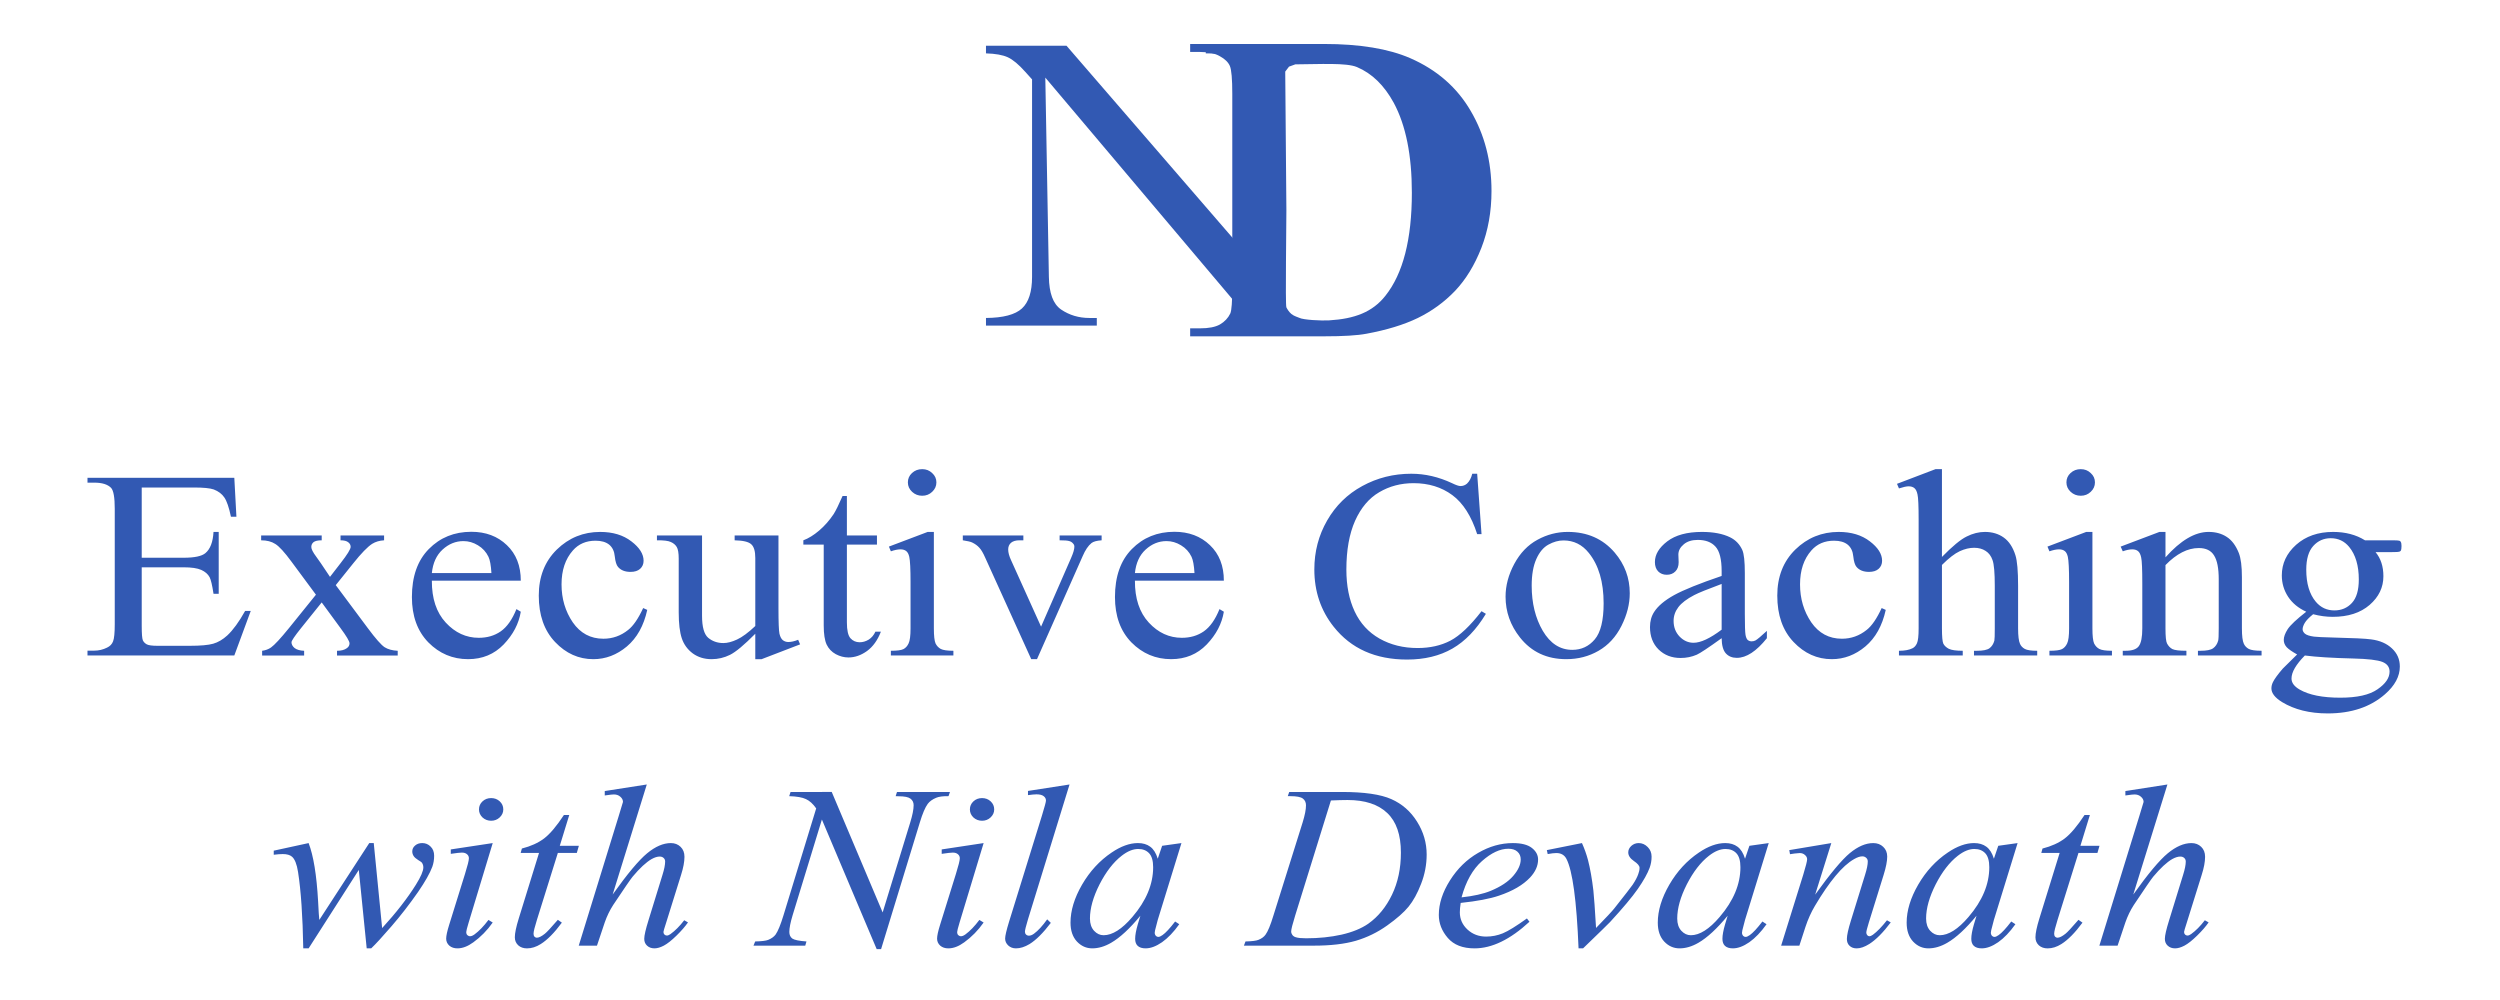 <?xml version="1.0" encoding="UTF-8" standalone="no"?>
<!-- Paste this directly into your HTML where you want the logo -->

<svg
   width="300"
   height="120"
   viewBox="400 60 300 290"
   version="1.1"
   id="svg4"
   sodipodi:docname="vector_logo.svg"
   inkscape:version="1.3.2 (091e20e, 2023-11-25, custom)"
   inkscape:export-filename="vector_logo.png"
   inkscape:export-xdpi="960"
   inkscape:export-ydpi="960"
   xmlns:inkscape="http://www.inkscape.org/namespaces/inkscape"
   xmlns:sodipodi="http://sodipodi.sourceforge.net/DTD/sodipodi-0.dtd"
   xmlns="http://www.w3.org/2000/svg"
   xmlns:svg="http://www.w3.org/2000/svg">
  <defs
     id="defs4" />
  <sodipodi:namedview
     id="namedview4"
     pagecolor="#ffffff"
     bordercolor="#000000"
     borderopacity="0.25"
     inkscape:showpageshadow="2"
     inkscape:pageopacity="0.0"
     inkscape:pagecheckerboard="0"
     inkscape:deskcolor="#d1d1d1"
     showgrid="false"
     inkscape:zoom="4.6766667"
     inkscape:cx="149.03778"
     inkscape:cy="52.280827"
     inkscape:window-width="1920"
     inkscape:window-height="1009"
     inkscape:window-x="-8"
     inkscape:window-y="-8"
     inkscape:window-maximized="1"
     inkscape:current-layer="svg4" />
  <style
     id="style1">
    .title { font-family: 'Cormorant Garamond', serif; fill: #3259B3; text-anchor: middle; }
    .n { font-size: 118px; font-weight: bold; }
    .d { font-size: 121px; font-weight: bold; }
    .main { font-size: 74px; font-weight: normal; }
    .sub { font-size: 64px; font-style: italic; }
  </style>
  <path
     d="m 496.787,73.265 52.45,60.673 1.034,-45.23 c 0.111,-4.867 -0.779,-8.16 -2.339,-9.876 -2.138,-2.314 -5.724,-3.432 -10.757,-3.352 v -2.215 h 29.933 v 2.215 c -3.831,0.439 -6.414,1.018 -7.75,1.736 -1.292,0.678 -2.316,1.816 -3.073,3.412 -0.713,1.556 -1.069,4.25 -1.069,8.08 v 67.576 h -2.272 l -62.303,-73.777 1.034,57.795 c 0.084,4.668 1.18,7.821 3.541,9.457 2.405,1.636 5.145,2.454 8.218,2.454 h 2.138 v 2.215 h -32.138 v -2.215 c 4.989,-0.04 8.463,-0.958 10.423,-2.753 1.96,-1.796 2.94,-4.848 2.94,-9.158 V 83.021 l -1.938,-2.155 c -1.915,-2.155 -3.608,-3.571 -5.078,-4.25 -1.47,-0.678 -3.586,-1.057 -6.347,-1.137 v -2.215 z"
     id="text1"
     class="title n"
     style="font-weight:bold;font-size:118px;font-family:'Cormorant Garamond', serif;text-anchor:middle;fill:#3259b3;stroke-width:1.098"
     aria-label="N"
     sodipodi:nodetypes="ccscccccccscccscsccccssccsccc" />
  <path
     d="m 532.644,157.532 v -2.313 h 2.879 c 2.516,0 4.436,-0.375 5.758,-1.125 1.365,-0.792 2.367,-1.855 3.007,-3.189 0.384,-0.875 0.576,-3.501 0.576,-7.878 V 87.258 c 0,-4.335 -0.235,-7.044 -0.704,-8.128 -0.469,-1.084 -1.429,-2.022 -2.879,-2.813 -1.407,-0.834 -3.327,-1.25 -5.758,-1.25 h -2.879 v -2.313 h 38.833 c 10.364,0 18.702,1.375 25.014,4.126 7.72,3.376 13.563,8.482 17.529,15.318 4.009,6.836 6.014,14.567 6.014,23.195 0,5.96 -0.981,11.462 -2.943,16.506 -1.962,5.002 -4.5,9.149 -7.613,12.442 -3.113,3.251 -6.717,5.877 -10.812,7.878 -4.052,1.959 -9.021,3.48 -14.906,4.564 -2.602,0.5 -6.696,0.75 -12.283,0.75 z m 27.574,-76.77 0.334,40.216 c 0.029,3.501 -0.346,27.351 -0.005,28.143 0.155,0.359 0.77,1.39 1.472,1.948 0.845,0.672 1.815,0.865 2.258,1.093 1.152,0.625 6.501,0.877 8.672,0.744 7.381,-0.452 12.561,-2.376 16.314,-7.127 5.118,-6.419 7.677,-16.381 7.677,-29.885 0,-10.879 -1.749,-19.569 -5.246,-26.071 -2.772,-5.085 -6.334,-8.545 -10.684,-10.379 -3.071,-1.292 -10.746,-0.824 -17.869,-0.782 l -1.83,0.662 z"
     id="text2"
     class="title d"
     style="font-weight:bold;font-size:121px;font-family:'Cormorant Garamond', serif;text-anchor:middle;fill:#3259b3;stroke-width:1.07"
     aria-label="D"
     sodipodi:nodetypes="ccsccssscsccsccsccccsccssscscsccccc" />
  <path
     d="m 228.599,201.376 v 20.37 h 12.142 q 4.726,0 6.315,-1.33 2.119,-1.748 2.363,-6.157 h 1.508 v 17.937 h -1.508 q -0.57,-3.762 -1.141,-4.826 -0.733,-1.33 -2.404,-2.09 -1.671,-0.76 -5.134,-0.76 h -12.142 v 16.987 q 0,3.42 0.326,4.18 0.326,0.722 1.141,1.178 0.815,0.418 3.097,0.418 h 9.371 q 4.686,0 6.804,-0.608 2.119,-0.608 4.074,-2.394 2.526,-2.356 5.175,-7.107 h 1.63 l -4.767,12.921 h -42.578 v -1.406 h 1.956 q 1.956,0 3.708,-0.874 1.304,-0.608 1.752,-1.824 0.489,-1.216 0.489,-4.978 v -33.481 q 0,-4.902 -1.059,-6.042 -1.467,-1.52 -4.889,-1.52 h -1.956 v -1.406 h 42.578 l 0.611,11.287 h -1.589 q -0.856,-4.066 -1.915,-5.586 -1.019,-1.52 -3.056,-2.318 -1.63,-0.57 -5.745,-0.57 z m 34.633,13.909 h 17.561 v 1.406 q -1.671,0 -2.363,0.532 -0.652,0.532 -0.652,1.406 0,0.912 1.426,2.812 0.448,0.608 1.345,1.9 l 2.648,3.952 3.056,-3.952 q 2.934,-3.762 2.934,-4.75 0,-0.798 -0.693,-1.33 -0.693,-0.57 -2.241,-0.57 v -1.406 h 12.631 v 1.406 q -1.996,0.114 -3.463,1.026 -1.997,1.292 -5.46,5.624 l -5.093,6.347 9.29,12.465 q 3.423,4.598 4.889,5.548 1.467,0.912 3.789,1.026 v 1.368 h -17.602 v -1.368 q 1.834,0 2.852,-0.76 0.774,-0.532 0.774,-1.406 0,-0.874 -2.608,-4.408 l -5.46,-7.449 -5.99,7.449 q -2.771,3.458 -2.771,4.104 0,0.912 0.896,1.672 0.937,0.722 2.771,0.798 v 1.368 h -12.183 v -1.368 q 1.467,-0.19 2.567,-0.95 1.548,-1.102 5.215,-5.624 l 7.823,-9.691 -7.09,-9.577 q -3.015,-4.104 -4.686,-5.13 -1.63,-1.064 -4.115,-1.064 z m 49.505,13.111 q -0.041,7.753 4.034,12.161 4.075,4.408 9.575,4.408 3.667,0 6.356,-1.862 2.73,-1.9 4.563,-6.461 l 1.263,0.76 q -0.856,5.206 -4.971,9.501 -4.115,4.256 -10.308,4.256 -6.723,0 -11.531,-4.864 -4.767,-4.902 -4.767,-13.149 0,-8.931 4.889,-13.909 4.93,-5.016 12.346,-5.016 6.275,0 10.308,3.876 4.034,3.838 4.034,10.299 z m 0,-2.204 h 17.276 q -0.204,-3.344 -0.856,-4.712 -1.019,-2.128 -3.056,-3.344 -1.996,-1.216 -4.197,-1.216 -3.382,0 -6.071,2.47 -2.648,2.432 -3.097,6.803 z m 62.462,10.679 q -1.508,6.879 -5.908,10.603 -4.4,3.686 -9.738,3.686 -6.356,0 -11.083,-4.978 -4.726,-4.978 -4.726,-13.453 0,-8.209 5.215,-13.339 5.256,-5.13 12.59,-5.13 5.501,0 9.045,2.736 3.545,2.698 3.545,5.624 0,1.444 -1.019,2.356 -0.978,0.874 -2.771,0.874 -2.404,0 -3.626,-1.444 -0.693,-0.798 -0.937,-3.04 -0.204,-2.242 -1.63,-3.42 -1.426,-1.14 -3.952,-1.14 -4.074,0 -6.56,2.812 -3.3,3.724 -3.3,9.843 0,6.232 3.26,11.021 3.3,4.75 8.882,4.75 3.993,0 7.171,-2.546 2.241,-1.748 4.36,-6.347 z m 38.056,-21.586 v 21.092 q 0,6.042 0.285,7.411 0.326,1.33 0.978,1.862 0.693,0.532 1.589,0.532 1.263,0 2.852,-0.646 l 0.57,1.33 -11.164,4.294 h -1.834 v -7.373 q -4.808,4.864 -7.334,6.119 -2.526,1.254 -5.338,1.254 -3.137,0 -5.46,-1.672 -2.282,-1.71 -3.178,-4.37 -0.896,-2.66 -0.896,-7.525 v -15.543 q 0,-2.47 -0.57,-3.42 -0.57,-0.95 -1.711,-1.444 -1.1,-0.532 -4.034,-0.494 v -1.406 h 13.079 v 23.296 q 0,4.864 1.793,6.385 1.834,1.52 4.4,1.52 1.752,0 3.952,-1.026 2.241,-1.026 5.297,-3.914 v -19.724 q 0,-2.964 -1.182,-3.99 -1.141,-1.064 -4.808,-1.14 v -1.406 z m 19.843,-11.439 v 11.439 h 8.719 v 2.66 h -8.719 v 22.574 q 0,3.382 1.019,4.56 1.059,1.178 2.689,1.178 1.345,0 2.608,-0.76 1.263,-0.798 1.956,-2.318 h 1.589 q -1.426,3.724 -4.034,5.624 -2.608,1.862 -5.378,1.862 -1.874,0 -3.667,-0.95 -1.793,-0.988 -2.648,-2.774 -0.856,-1.824 -0.856,-5.586 v -23.41 h -5.908 v -1.254 q 2.241,-0.836 4.563,-2.812 2.363,-2.014 4.197,-4.75 0.937,-1.444 2.608,-5.282 z m 21.839,-7.791 q 1.711,0 2.893,1.14 1.222,1.102 1.222,2.698 0,1.596 -1.222,2.736 -1.182,1.14 -2.893,1.14 -1.711,0 -2.934,-1.14 -1.222,-1.14 -1.222,-2.736 0,-1.596 1.182,-2.698 1.222,-1.14 2.974,-1.14 z m 3.382,18.203 v 27.97 q 0,3.268 0.489,4.37 0.53,1.064 1.508,1.596 1.019,0.532 3.667,0.532 v 1.368 h -18.132 v -1.368 q 2.73,0 3.667,-0.494 0.937,-0.494 1.467,-1.634 0.57,-1.14 0.57,-4.37 v -13.415 q 0,-5.662 -0.367,-7.335 -0.285,-1.216 -0.896,-1.672 -0.611,-0.494 -1.671,-0.494 -1.141,0 -2.771,0.57 l -0.57,-1.368 11.246,-4.256 z m 8.393,1.026 h 17.561 v 1.406 h -1.141 q -1.589,0 -2.445,0.722 -0.815,0.722 -0.815,1.938 0,1.33 0.856,3.154 l 8.679,19.23 8.719,-19.952 q 0.937,-2.128 0.937,-3.23 0,-0.532 -0.326,-0.874 -0.448,-0.57 -1.141,-0.76 -0.693,-0.228 -2.811,-0.228 v -1.406 h 12.183 v 1.406 q -2.119,0.152 -2.934,0.798 -1.426,1.14 -2.567,3.8 l -13.242,29.87 h -1.671 l -13.324,-29.376 q -0.896,-2.052 -1.711,-2.926 -0.815,-0.912 -2.078,-1.52 -0.693,-0.342 -2.73,-0.646 z m 49.913,13.111 q -0.041,7.753 4.034,12.161 4.074,4.408 9.575,4.408 3.667,0 6.356,-1.862 2.73,-1.9 4.563,-6.461 l 1.263,0.76 q -0.856,5.206 -4.971,9.501 -4.115,4.256 -10.309,4.256 -6.723,0 -11.531,-4.864 -4.767,-4.902 -4.767,-13.149 0,-8.931 4.889,-13.909 4.93,-5.016 12.346,-5.016 6.275,0 10.309,3.876 4.034,3.838 4.034,10.299 z m 0,-2.204 h 17.276 q -0.204,-3.344 -0.856,-4.712 -1.019,-2.128 -3.056,-3.344 -1.997,-1.216 -4.197,-1.216 -3.382,0 -6.071,2.47 -2.648,2.432 -3.097,6.803 z m 99.255,-28.806 1.263,17.519 h -1.263 q -2.526,-7.867 -7.212,-11.325 -4.686,-3.458 -11.246,-3.458 -5.501,0 -9.942,2.622 -4.441,2.584 -7.008,8.285 -2.526,5.7 -2.526,14.175 0,6.993 2.404,12.123 2.404,5.13 7.212,7.867 4.849,2.736 11.042,2.736 5.378,0 9.494,-2.128 4.115,-2.166 9.045,-8.551 l 1.263,0.76 q -4.156,6.879 -9.697,10.071 -5.541,3.192 -13.161,3.192 -13.731,0 -21.269,-9.501 -5.623,-7.069 -5.623,-16.645 0,-7.715 3.708,-14.175 3.708,-6.461 10.186,-9.995 6.519,-3.572 14.22,-3.572 5.99,0 11.816,2.736 1.711,0.836 2.445,0.836 1.1,0 1.915,-0.722 1.059,-1.026 1.508,-2.85 z m 26.28,16.873 q 8.475,0 13.609,6.004 4.36,5.13 4.36,11.781 0,4.674 -2.404,9.463 -2.404,4.788 -6.641,7.221 -4.197,2.432 -9.371,2.432 -8.434,0 -13.405,-6.271 -4.197,-5.282 -4.197,-11.857 0,-4.788 2.526,-9.501 2.567,-4.75 6.723,-6.993 4.156,-2.28 8.801,-2.28 z m -1.263,2.47 q -2.159,0 -4.36,1.216 -2.159,1.178 -3.504,4.18 -1.345,3.002 -1.345,7.715 0,7.601 3.219,13.111 3.26,5.51 8.556,5.51 3.952,0 6.519,-3.04 2.567,-3.04 2.567,-10.451 0,-9.273 -4.278,-14.593 -2.893,-3.648 -7.375,-3.648 z m 45.879,28.35 q -5.745,4.142 -7.212,4.788 -2.2,0.95 -4.686,0.95 -3.871,0 -6.397,-2.47 -2.485,-2.47 -2.485,-6.499 0,-2.546 1.222,-4.408 1.671,-2.584 5.786,-4.864 4.156,-2.28 13.772,-5.548 v -1.368 q 0,-5.206 -1.793,-7.145 -1.752,-1.938 -5.134,-1.938 -2.567,0 -4.075,1.292 -1.548,1.292 -1.548,2.964 l 0.082,2.204 q 0,1.748 -0.978,2.698 -0.937,0.95 -2.485,0.95 -1.508,0 -2.485,-0.988 -0.937,-0.988 -0.937,-2.698 0,-3.268 3.586,-6.004 3.586,-2.736 10.064,-2.736 4.971,0 8.149,1.558 2.404,1.178 3.545,3.686 0.733,1.634 0.733,6.689 v 11.819 q 0,4.978 0.204,6.119 0.204,1.102 0.652,1.482 0.489,0.38 1.1,0.38 0.652,0 1.141,-0.266 0.856,-0.494 3.3,-2.774 v 2.128 q -4.563,5.7 -8.719,5.7 -1.997,0 -3.178,-1.292 -1.182,-1.292 -1.222,-4.408 z m 0,-2.47 v -13.263 q -6.152,2.28 -7.945,3.23 -3.219,1.672 -4.604,3.496 -1.385,1.824 -1.385,3.99 0,2.736 1.752,4.56 1.752,1.786 4.034,1.786 3.097,0 8.149,-3.8 z m 47.59,-5.738 q -1.508,6.879 -5.908,10.603 -4.4,3.686 -9.738,3.686 -6.356,0 -11.083,-4.978 -4.726,-4.978 -4.726,-13.453 0,-8.209 5.215,-13.339 5.256,-5.13 12.59,-5.13 5.501,0 9.045,2.736 3.545,2.698 3.545,5.624 0,1.444 -1.019,2.356 -0.978,0.874 -2.771,0.874 -2.404,0 -3.626,-1.444 -0.693,-0.798 -0.937,-3.04 -0.204,-2.242 -1.63,-3.42 -1.426,-1.14 -3.952,-1.14 -4.074,0 -6.56,2.812 -3.3,3.724 -3.3,9.843 0,6.232 3.26,11.021 3.3,4.75 8.882,4.75 3.993,0 7.171,-2.546 2.241,-1.748 4.36,-6.347 z m 16.298,-40.815 v 25.462 q 4.523,-4.636 7.171,-5.928 2.648,-1.33 5.297,-1.33 3.178,0 5.46,1.634 2.282,1.634 3.382,5.13 0.774,2.432 0.774,8.893 v 12.313 q 0,3.306 0.57,4.522 0.407,0.912 1.385,1.444 0.978,0.532 3.586,0.532 v 1.368 h -18.335 v -1.368 h 0.856 q 2.608,0 3.626,-0.722 1.019,-0.76 1.426,-2.204 0.122,-0.608 0.122,-3.572 v -12.313 q 0,-5.7 -0.652,-7.487 -0.611,-1.786 -1.996,-2.66 -1.385,-0.912 -3.341,-0.912 -1.997,0 -4.156,0.988 -2.159,0.988 -5.175,3.99 v 18.393 q 0,3.572 0.407,4.446 0.448,0.874 1.589,1.482 1.182,0.57 4.034,0.57 v 1.368 h -18.498 v -1.368 q 2.485,0 3.912,-0.722 0.815,-0.38 1.304,-1.444 0.489,-1.064 0.489,-4.332 v -31.505 q 0,-5.966 -0.326,-7.335 -0.285,-1.368 -0.937,-1.862 -0.611,-0.494 -1.671,-0.494 -0.856,0 -2.771,0.608 l -0.57,-1.33 11.164,-4.256 z m 40.256,0 q 1.711,0 2.893,1.14 1.222,1.102 1.222,2.698 0,1.596 -1.222,2.736 -1.182,1.14 -2.893,1.14 -1.711,0 -2.934,-1.14 -1.222,-1.14 -1.222,-2.736 0,-1.596 1.182,-2.698 1.222,-1.14 2.974,-1.14 z m 3.382,18.203 v 27.97 q 0,3.268 0.489,4.37 0.53,1.064 1.508,1.596 1.019,0.532 3.667,0.532 v 1.368 h -18.132 v -1.368 q 2.73,0 3.667,-0.494 0.937,-0.494 1.467,-1.634 0.57,-1.14 0.57,-4.37 v -13.415 q 0,-5.662 -0.367,-7.335 -0.285,-1.216 -0.896,-1.672 -0.611,-0.494 -1.671,-0.494 -1.141,0 -2.771,0.57 l -0.57,-1.368 11.246,-4.256 z m 21.187,7.373 q 6.56,-7.373 12.509,-7.373 3.056,0 5.256,1.444 2.2,1.406 3.504,4.674 0.896,2.28 0.896,6.993 v 14.859 q 0,3.306 0.57,4.484 0.448,0.95 1.426,1.482 1.019,0.532 3.708,0.532 v 1.368 H 824.902 v -1.368 h 0.774 q 2.608,0 3.626,-0.722 1.059,-0.76 1.467,-2.204 0.163,-0.57 0.163,-3.572 v -14.251 q 0,-4.75 -1.345,-6.879 -1.304,-2.166 -4.441,-2.166 -4.849,0 -9.657,4.94 v 18.355 q 0,3.534 0.448,4.37 0.57,1.102 1.548,1.634 1.019,0.494 4.074,0.494 v 1.368 h -18.457 v -1.368 h 0.815 q 2.852,0 3.83,-1.33 1.019,-1.368 1.019,-5.168 v -12.921 q 0,-6.271 -0.326,-7.639 -0.285,-1.368 -0.937,-1.862 -0.611,-0.494 -1.671,-0.494 -1.141,0 -2.73,0.57 l -0.611,-1.368 11.246,-4.256 h 1.752 z m 40.826,15.771 q -3.423,-1.558 -5.256,-4.332 -1.833,-2.812 -1.833,-6.195 0,-5.168 4.156,-8.893 4.197,-3.724 10.716,-3.724 5.338,0 9.249,2.432 h 7.905 q 1.752,0 2.037,0.114 0.285,0.076 0.407,0.304 0.244,0.342 0.244,1.216 0,0.988 -0.204,1.368 -0.122,0.19 -0.448,0.304 -0.285,0.114 -2.037,0.114 h -4.849 q 2.282,2.736 2.282,6.993 0,4.864 -3.993,8.323 -3.993,3.458 -10.716,3.458 -2.771,0 -5.664,-0.76 -1.793,1.444 -2.445,2.546 -0.611,1.064 -0.611,1.824 0,0.646 0.652,1.254 0.693,0.608 2.648,0.874 1.141,0.152 5.704,0.266 8.393,0.19 10.879,0.532 3.789,0.494 6.03,2.622 2.282,2.128 2.282,5.244 0,4.294 -4.319,8.057 -6.356,5.548 -16.583,5.548 -7.864,0 -13.283,-3.306 -3.056,-1.9 -3.056,-3.952 0,-0.912 0.448,-1.824 0.693,-1.406 2.852,-3.914 0.285,-0.342 4.156,-4.104 -2.119,-1.178 -3.015,-2.09 -0.856,-0.95 -0.856,-2.128 0,-1.33 1.141,-3.116 1.182,-1.786 5.378,-5.054 z m 7.09,-21.32 q -3.015,0 -5.052,2.242 -2.037,2.242 -2.037,6.879 0,6.004 2.771,9.311 2.119,2.508 5.378,2.508 3.097,0 5.093,-2.166 1.996,-2.166 1.996,-6.803 0,-6.042 -2.811,-9.463 -2.078,-2.508 -5.338,-2.508 z m -7.497,34.013 q -1.915,1.938 -2.893,3.61 -0.978,1.672 -0.978,3.078 0,1.824 2.363,3.192 4.075,2.356 11.775,2.356 7.334,0 10.797,-2.432 3.504,-2.394 3.504,-5.13 0,-1.976 -2.078,-2.812 -2.119,-0.836 -8.393,-0.988 -9.168,-0.228 -14.098,-0.874 z"
     id="text3"
     class="title main"
     style="font-size:74px;font-family:'Cormorant Garamond', serif;text-anchor:middle;fill:#3259b3;stroke-width:1.089"
     aria-label="Executive Coaching" />
  <path
     d="m 295.888,304.492 2.431,24.651 q 6.132,-6.705 9.796,-12.588 2.15,-3.451 2.15,-4.996 0,-0.723 -0.352,-1.282 -0.141,-0.296 -1.128,-0.855 -0.951,-0.592 -1.339,-1.183 -0.388,-0.624 -0.388,-1.315 0,-1.019 0.81,-1.709 0.81,-0.723 2.079,-0.723 1.445,0 2.432,1.019 1.022,0.986 1.022,2.662 0,1.709 -0.529,3.188 -1.057,2.827 -4.123,7.297 -3.735,5.357 -7.717,9.959 -3.947,4.569 -5.885,6.409 h -1.304 l -2.291,-22.744 -14.554,22.744 h -1.551 q -0.247,-14.034 -1.515,-22.153 -0.529,-3.385 -1.762,-4.437 -0.881,-0.756 -2.678,-0.756 -1.022,0 -2.608,0.197 v -1.183 l 10.114,-2.202 q 2.114,5.489 2.749,16.861 0.211,4.306 0.352,5.423 l 14.483,-22.284 z m 34.041,-13.048 q 1.48,0 2.502,0.953 1.022,0.953 1.022,2.334 0,1.348 -1.057,2.334 -1.022,0.953 -2.467,0.953 -1.445,0 -2.502,-0.953 -1.022,-0.986 -1.022,-2.334 0,-1.38 1.022,-2.334 1.022,-0.953 2.502,-0.953 z m 0.458,13.048 -6.977,23.04 q -0.705,2.334 -0.705,2.794 0,0.526 0.317,0.855 0.352,0.329 0.81,0.329 0.529,0 1.269,-0.526 2.009,-1.479 4.052,-4.207 l 1.233,0.756 q -2.396,3.418 -5.638,5.752 -2.396,1.742 -4.581,1.742 -1.445,0 -2.361,-0.789 -0.916,-0.822 -0.916,-2.038 0,-1.216 0.881,-4.043 l 4.581,-14.725 q 1.128,-3.615 1.128,-4.536 0,-0.723 -0.564,-1.183 -0.529,-0.46 -1.48,-0.46 -0.775,0 -3.207,0.362 v -1.282 z m 22.201,-8.151 -2.749,8.94 h 5.533 l -0.599,2.071 h -5.497 l -6.061,19.392 q -0.987,3.122 -0.987,4.043 0,0.559 0.282,0.855 0.282,0.296 0.67,0.296 0.881,0 2.326,-1.15 0.846,-0.657 3.771,-4.043 l 1.163,0.822 q -3.242,4.404 -6.132,6.212 -1.973,1.249 -3.982,1.249 -1.55,0 -2.537,-0.887 -0.987,-0.92 -0.987,-2.334 0,-1.775 1.128,-5.423 l 5.885,-19.03 h -5.321 l 0.352,-1.282 q 3.876,-0.986 6.449,-2.925 2.572,-1.972 5.744,-6.804 z m 22.482,-8.841 -9.902,31.914 q 6.413,-9.006 10.008,-11.964 3.594,-2.958 6.872,-2.958 1.691,0 2.819,1.085 1.128,1.085 1.128,2.892 0,2.169 -0.987,5.259 l -4.299,13.771 q -0.81,2.498 -0.81,2.761 0,0.46 0.282,0.756 0.317,0.296 0.705,0.296 0.458,0 1.057,-0.427 2.009,-1.446 3.982,-4.01 l 1.092,0.624 q -1.198,1.742 -3.348,3.845 -2.114,2.071 -3.665,2.892 -1.515,0.789 -2.713,0.789 -1.304,0 -2.15,-0.789 -0.81,-0.756 -0.81,-1.972 0,-1.446 1.233,-5.39 l 4.052,-13.147 q 0.775,-2.465 0.775,-3.878 0,-0.657 -0.458,-1.052 -0.423,-0.394 -1.128,-0.394 -1.022,0 -2.326,0.723 -2.396,1.38 -5.532,5.127 -0.846,1.019 -5.638,8.217 -1.48,2.301 -2.432,5.029 l -2.255,6.738 h -5.286 l 11.594,-37.6 1.233,-4.076 q 0,-0.855 -0.775,-1.512 -0.74,-0.657 -1.832,-0.657 -0.634,0 -1.938,0.197 l -0.74,0.099 v -1.282 z m 53.634,2.169 14.765,34.938 7.999,-26.097 q 0.987,-3.221 0.987,-4.996 0,-1.216 -0.916,-1.906 -0.916,-0.69 -3.418,-0.69 -0.423,0 -0.881,-0.033 l 0.388,-1.216 h 15.364 l -0.423,1.216 q -2.396,-0.033 -3.559,0.46 -1.656,0.69 -2.467,1.775 -1.128,1.545 -2.291,5.39 l -11.241,36.746 h -1.269 l -15.893,-37.6 -8.493,27.773 q -0.951,3.155 -0.951,4.832 0,1.249 0.846,1.906 0.881,0.624 4.123,0.855 l -0.352,1.216 h -15.012 l 0.493,-1.216 q 2.819,-0.066 3.771,-0.46 1.445,-0.592 2.15,-1.545 1.022,-1.446 2.291,-5.587 l 9.479,-30.994 q -1.374,-1.972 -2.96,-2.695 -1.551,-0.756 -4.863,-0.855 l 0.388,-1.216 z m 43.59,1.775 q 1.48,0 2.502,0.953 1.022,0.953 1.022,2.334 0,1.348 -1.057,2.334 -1.022,0.953 -2.467,0.953 -1.445,0 -2.502,-0.953 -1.022,-0.986 -1.022,-2.334 0,-1.38 1.022,-2.334 1.022,-0.953 2.502,-0.953 z m 0.458,13.048 -6.977,23.04 q -0.705,2.334 -0.705,2.794 0,0.526 0.317,0.855 0.352,0.329 0.81,0.329 0.529,0 1.269,-0.526 2.009,-1.479 4.052,-4.207 l 1.233,0.756 q -2.396,3.418 -5.638,5.752 -2.396,1.742 -4.581,1.742 -1.445,0 -2.361,-0.789 -0.916,-0.822 -0.916,-2.038 0,-1.216 0.881,-4.043 l 4.581,-14.725 q 1.128,-3.615 1.128,-4.536 0,-0.723 -0.564,-1.183 -0.529,-0.46 -1.48,-0.46 -0.775,0 -3.207,0.362 v -1.282 z m 24.914,-16.993 -12.052,39.112 q -0.881,2.925 -0.881,3.583 0,0.493 0.317,0.822 0.352,0.329 0.846,0.329 0.67,0 1.445,-0.559 1.832,-1.348 3.841,-4.174 l 1.057,1.019 q -3.348,4.404 -6.167,6.146 -2.079,1.249 -3.947,1.249 -1.339,0 -2.255,-0.855 -0.881,-0.855 -0.881,-1.972 0,-1.183 1.128,-4.864 l 9.55,-30.83 q 1.163,-3.78 1.163,-4.339 0,-0.789 -0.67,-1.282 -0.67,-0.526 -2.079,-0.526 -0.81,0 -2.467,0.23 v -1.216 z m 32.455,16.993 -6.872,22.284 -0.775,2.991 q -0.106,0.427 -0.106,0.723 0,0.526 0.352,0.92 0.282,0.296 0.705,0.296 0.458,0 1.198,-0.526 1.374,-0.953 3.665,-3.944 l 1.198,0.789 q -2.431,3.418 -5.004,5.226 -2.572,1.775 -4.757,1.775 -1.515,0 -2.291,-0.723 -0.74,-0.69 -0.74,-2.038 0,-1.611 0.775,-4.24 l 0.74,-2.465 q -4.616,5.62 -8.493,7.855 -2.784,1.611 -5.462,1.611 -2.572,0 -4.44,-1.972 -1.868,-2.005 -1.868,-5.489 0,-5.226 3.348,-11.011 3.383,-5.818 8.563,-9.302 4.052,-2.761 7.647,-2.761 2.15,0 3.559,1.052 1.445,1.052 2.185,3.484 l 1.269,-3.747 z m -12.545,1.709 q -2.255,0 -4.792,1.972 -3.594,2.794 -6.413,8.283 -2.784,5.489 -2.784,9.926 0,2.235 1.198,3.55 1.198,1.282 2.749,1.282 3.841,0 8.352,-5.292 6.026,-7.034 6.026,-14.429 0,-2.794 -1.163,-4.043 -1.163,-1.249 -3.172,-1.249 z m 43.379,-15.316 0.423,-1.216 h 15.258 q 9.691,0 14.342,2.071 4.687,2.071 7.471,6.541 2.784,4.437 2.784,9.532 0,4.371 -1.621,8.513 -1.586,4.108 -3.63,6.606 -2.009,2.465 -6.202,5.456 -4.193,2.991 -9.092,4.437 -4.898,1.413 -12.228,1.413 h -20.227 l 0.458,-1.216 q 2.784,-0.066 3.735,-0.46 1.41,-0.559 2.079,-1.512 1.022,-1.38 2.291,-5.555 l 8.457,-26.951 q 0.987,-3.188 0.987,-4.996 0,-1.282 -0.916,-1.972 -0.916,-0.69 -3.594,-0.69 z m 12.51,1.249 -10.36,33.361 q -1.163,3.747 -1.163,4.634 0,0.526 0.352,1.019 0.388,0.493 1.022,0.657 0.916,0.296 2.96,0.296 5.532,0 10.255,-1.052 4.757,-1.085 7.788,-3.188 4.299,-3.057 6.872,-8.414 2.572,-5.357 2.572,-12.194 0,-7.724 -3.947,-11.471 -3.947,-3.78 -11.523,-3.78 -1.868,0 -4.828,0.131 z m 37.635,29.712 q -0.247,1.643 -0.247,2.728 0,2.925 2.22,4.996 2.22,2.038 5.392,2.038 2.537,0 4.863,-0.953 2.361,-0.986 6.977,-4.306 l 0.74,0.953 q -8.352,7.724 -15.928,7.724 -5.145,0 -7.753,-3.024 -2.608,-3.024 -2.608,-6.672 0,-4.897 3.242,-10.025 3.242,-5.127 8.14,-7.954 4.898,-2.859 10.078,-2.859 3.735,0 5.533,1.413 1.797,1.413 1.797,3.352 0,2.728 -2.326,5.226 -3.066,3.254 -9.021,5.259 -3.947,1.348 -11.1,2.104 z m 0.247,-1.611 q 5.215,-0.559 8.493,-1.906 4.334,-1.808 6.484,-4.306 2.185,-2.531 2.185,-4.799 0,-1.38 -0.951,-2.235 -0.916,-0.855 -2.643,-0.855 -3.594,0 -7.647,3.583 -4.017,3.55 -5.92,10.518 z m 24.738,-13.706 10.184,-2.038 q 1.092,2.432 1.762,4.963 0.951,3.714 1.55,8.808 0.282,2.564 0.775,10.846 4.405,-4.536 5.251,-5.62 4.652,-5.883 5.356,-6.902 1.163,-1.742 1.621,-3.057 0.388,-0.986 0.388,-1.873 0,-0.855 -1.656,-1.972 -1.621,-1.117 -1.621,-2.498 0,-1.052 0.881,-1.873 0.916,-0.822 2.15,-0.822 1.48,0 2.608,1.15 1.128,1.117 1.128,2.794 0,1.676 -0.564,3.221 -0.916,2.498 -3.418,6.113 -2.502,3.583 -8.07,9.63 -0.705,0.756 -7.823,7.625 h -1.304 q -0.846,-20.805 -3.524,-25.965 -0.881,-1.676 -2.925,-1.676 -0.881,0 -2.502,0.296 z m 64.346,-2.038 -6.872,22.284 -0.775,2.991 q -0.106,0.427 -0.106,0.723 0,0.526 0.352,0.92 0.282,0.296 0.705,0.296 0.458,0 1.198,-0.526 1.374,-0.953 3.665,-3.944 l 1.198,0.789 q -2.431,3.418 -5.004,5.226 -2.572,1.775 -4.757,1.775 -1.515,0 -2.291,-0.723 -0.74,-0.69 -0.74,-2.038 0,-1.611 0.775,-4.24 l 0.74,-2.465 q -4.616,5.62 -8.493,7.855 -2.784,1.611 -5.462,1.611 -2.572,0 -4.44,-1.972 -1.868,-2.005 -1.868,-5.489 0,-5.226 3.348,-11.011 3.383,-5.818 8.563,-9.302 4.052,-2.761 7.647,-2.761 2.15,0 3.559,1.052 1.445,1.052 2.185,3.484 l 1.269,-3.747 z m -12.545,1.709 q -2.255,0 -4.793,1.972 -3.594,2.794 -6.413,8.283 -2.784,5.489 -2.784,9.926 0,2.235 1.198,3.55 1.198,1.282 2.749,1.282 3.841,0 8.352,-5.292 6.026,-7.034 6.026,-14.429 0,-2.794 -1.163,-4.043 -1.163,-1.249 -3.171,-1.249 z m 30.693,-1.709 -4.687,14.955 q 6.59,-9.17 10.078,-12.062 3.524,-2.892 6.766,-2.892 1.762,0 2.89,1.085 1.163,1.085 1.163,2.827 0,1.972 -1.022,5.259 l -4.299,13.837 q -0.74,2.399 -0.74,2.925 0,0.46 0.282,0.789 0.282,0.296 0.599,0.296 0.423,0 1.022,-0.427 1.868,-1.38 4.088,-4.207 l 1.092,0.624 q -3.277,4.371 -6.202,6.245 -2.044,1.282 -3.665,1.282 -1.304,0 -2.079,-0.756 -0.775,-0.723 -0.775,-1.972 0,-1.578 1.198,-5.423 l 4.088,-13.213 q 0.775,-2.465 0.775,-3.845 0,-0.657 -0.458,-1.052 -0.458,-0.427 -1.128,-0.427 -0.987,0 -2.361,0.789 -2.608,1.479 -5.427,4.897 -2.819,3.385 -5.955,8.677 -1.656,2.794 -2.749,6.113 l -1.762,5.423 h -5.286 l 6.413,-20.575 q 1.128,-3.714 1.128,-4.47 0,-0.723 -0.634,-1.249 -0.599,-0.559 -1.515,-0.559 -0.423,0 -1.48,0.131 l -1.339,0.197 -0.211,-1.183 z m 54.021,0 -6.872,22.284 -0.775,2.991 q -0.106,0.427 -0.106,0.723 0,0.526 0.352,0.92 0.282,0.296 0.705,0.296 0.458,0 1.198,-0.526 1.374,-0.953 3.665,-3.944 l 1.198,0.789 q -2.431,3.418 -5.004,5.226 -2.572,1.775 -4.757,1.775 -1.515,0 -2.291,-0.723 -0.74,-0.69 -0.74,-2.038 0,-1.611 0.775,-4.24 l 0.74,-2.465 q -4.616,5.62 -8.493,7.855 -2.784,1.611 -5.462,1.611 -2.572,0 -4.44,-1.972 -1.868,-2.005 -1.868,-5.489 0,-5.226 3.348,-11.011 3.383,-5.818 8.563,-9.302 4.052,-2.761 7.647,-2.761 2.15,0 3.559,1.052 1.445,1.052 2.185,3.484 l 1.269,-3.747 z m -12.545,1.709 q -2.255,0 -4.792,1.972 -3.594,2.794 -6.413,8.283 -2.784,5.489 -2.784,9.926 0,2.235 1.198,3.55 1.198,1.282 2.749,1.282 3.841,0 8.352,-5.292 6.026,-7.034 6.026,-14.429 0,-2.794 -1.163,-4.043 -1.163,-1.249 -3.172,-1.249 z m 33.512,-9.86 -2.749,8.94 h 5.533 l -0.599,2.071 h -5.497 l -6.061,19.392 q -0.987,3.122 -0.987,4.043 0,0.559 0.282,0.855 0.282,0.296 0.67,0.296 0.881,0 2.326,-1.15 0.846,-0.657 3.771,-4.043 l 1.163,0.822 q -3.242,4.404 -6.132,6.212 -1.973,1.249 -3.982,1.249 -1.551,0 -2.537,-0.887 -0.987,-0.92 -0.987,-2.334 0,-1.775 1.128,-5.423 l 5.885,-19.03 h -5.321 l 0.352,-1.282 q 3.876,-0.986 6.449,-2.925 2.572,-1.972 5.744,-6.804 z m 22.482,-8.841 -9.902,31.914 q 6.413,-9.006 10.008,-11.964 3.594,-2.958 6.872,-2.958 1.691,0 2.819,1.085 1.128,1.085 1.128,2.892 0,2.169 -0.987,5.259 l -4.299,13.771 q -0.81,2.498 -0.81,2.761 0,0.46 0.282,0.756 0.317,0.296 0.705,0.296 0.458,0 1.057,-0.427 2.009,-1.446 3.982,-4.01 l 1.092,0.624 q -1.198,1.742 -3.348,3.845 -2.114,2.071 -3.665,2.892 -1.515,0.789 -2.713,0.789 -1.304,0 -2.15,-0.789 -0.81,-0.756 -0.81,-1.972 0,-1.446 1.233,-5.39 l 4.052,-13.147 q 0.775,-2.465 0.775,-3.878 0,-0.657 -0.458,-1.052 -0.423,-0.394 -1.128,-0.394 -1.022,0 -2.326,0.723 -2.396,1.38 -5.532,5.127 -0.846,1.019 -5.638,8.217 -1.48,2.301 -2.431,5.029 l -2.255,6.738 h -5.286 l 11.594,-37.6 1.233,-4.076 q 0,-0.855 -0.775,-1.512 -0.74,-0.657 -1.832,-0.657 -0.634,0 -1.938,0.197 l -0.74,0.099 v -1.282 z"
     id="text4"
     class="title sub"
     style="font-style:italic;font-size:64px;font-family:'Cormorant Garamond', serif;text-anchor:middle;fill:#3259b3;stroke-width:1.089"
     aria-label="with Nila Devanath" />
</svg>
